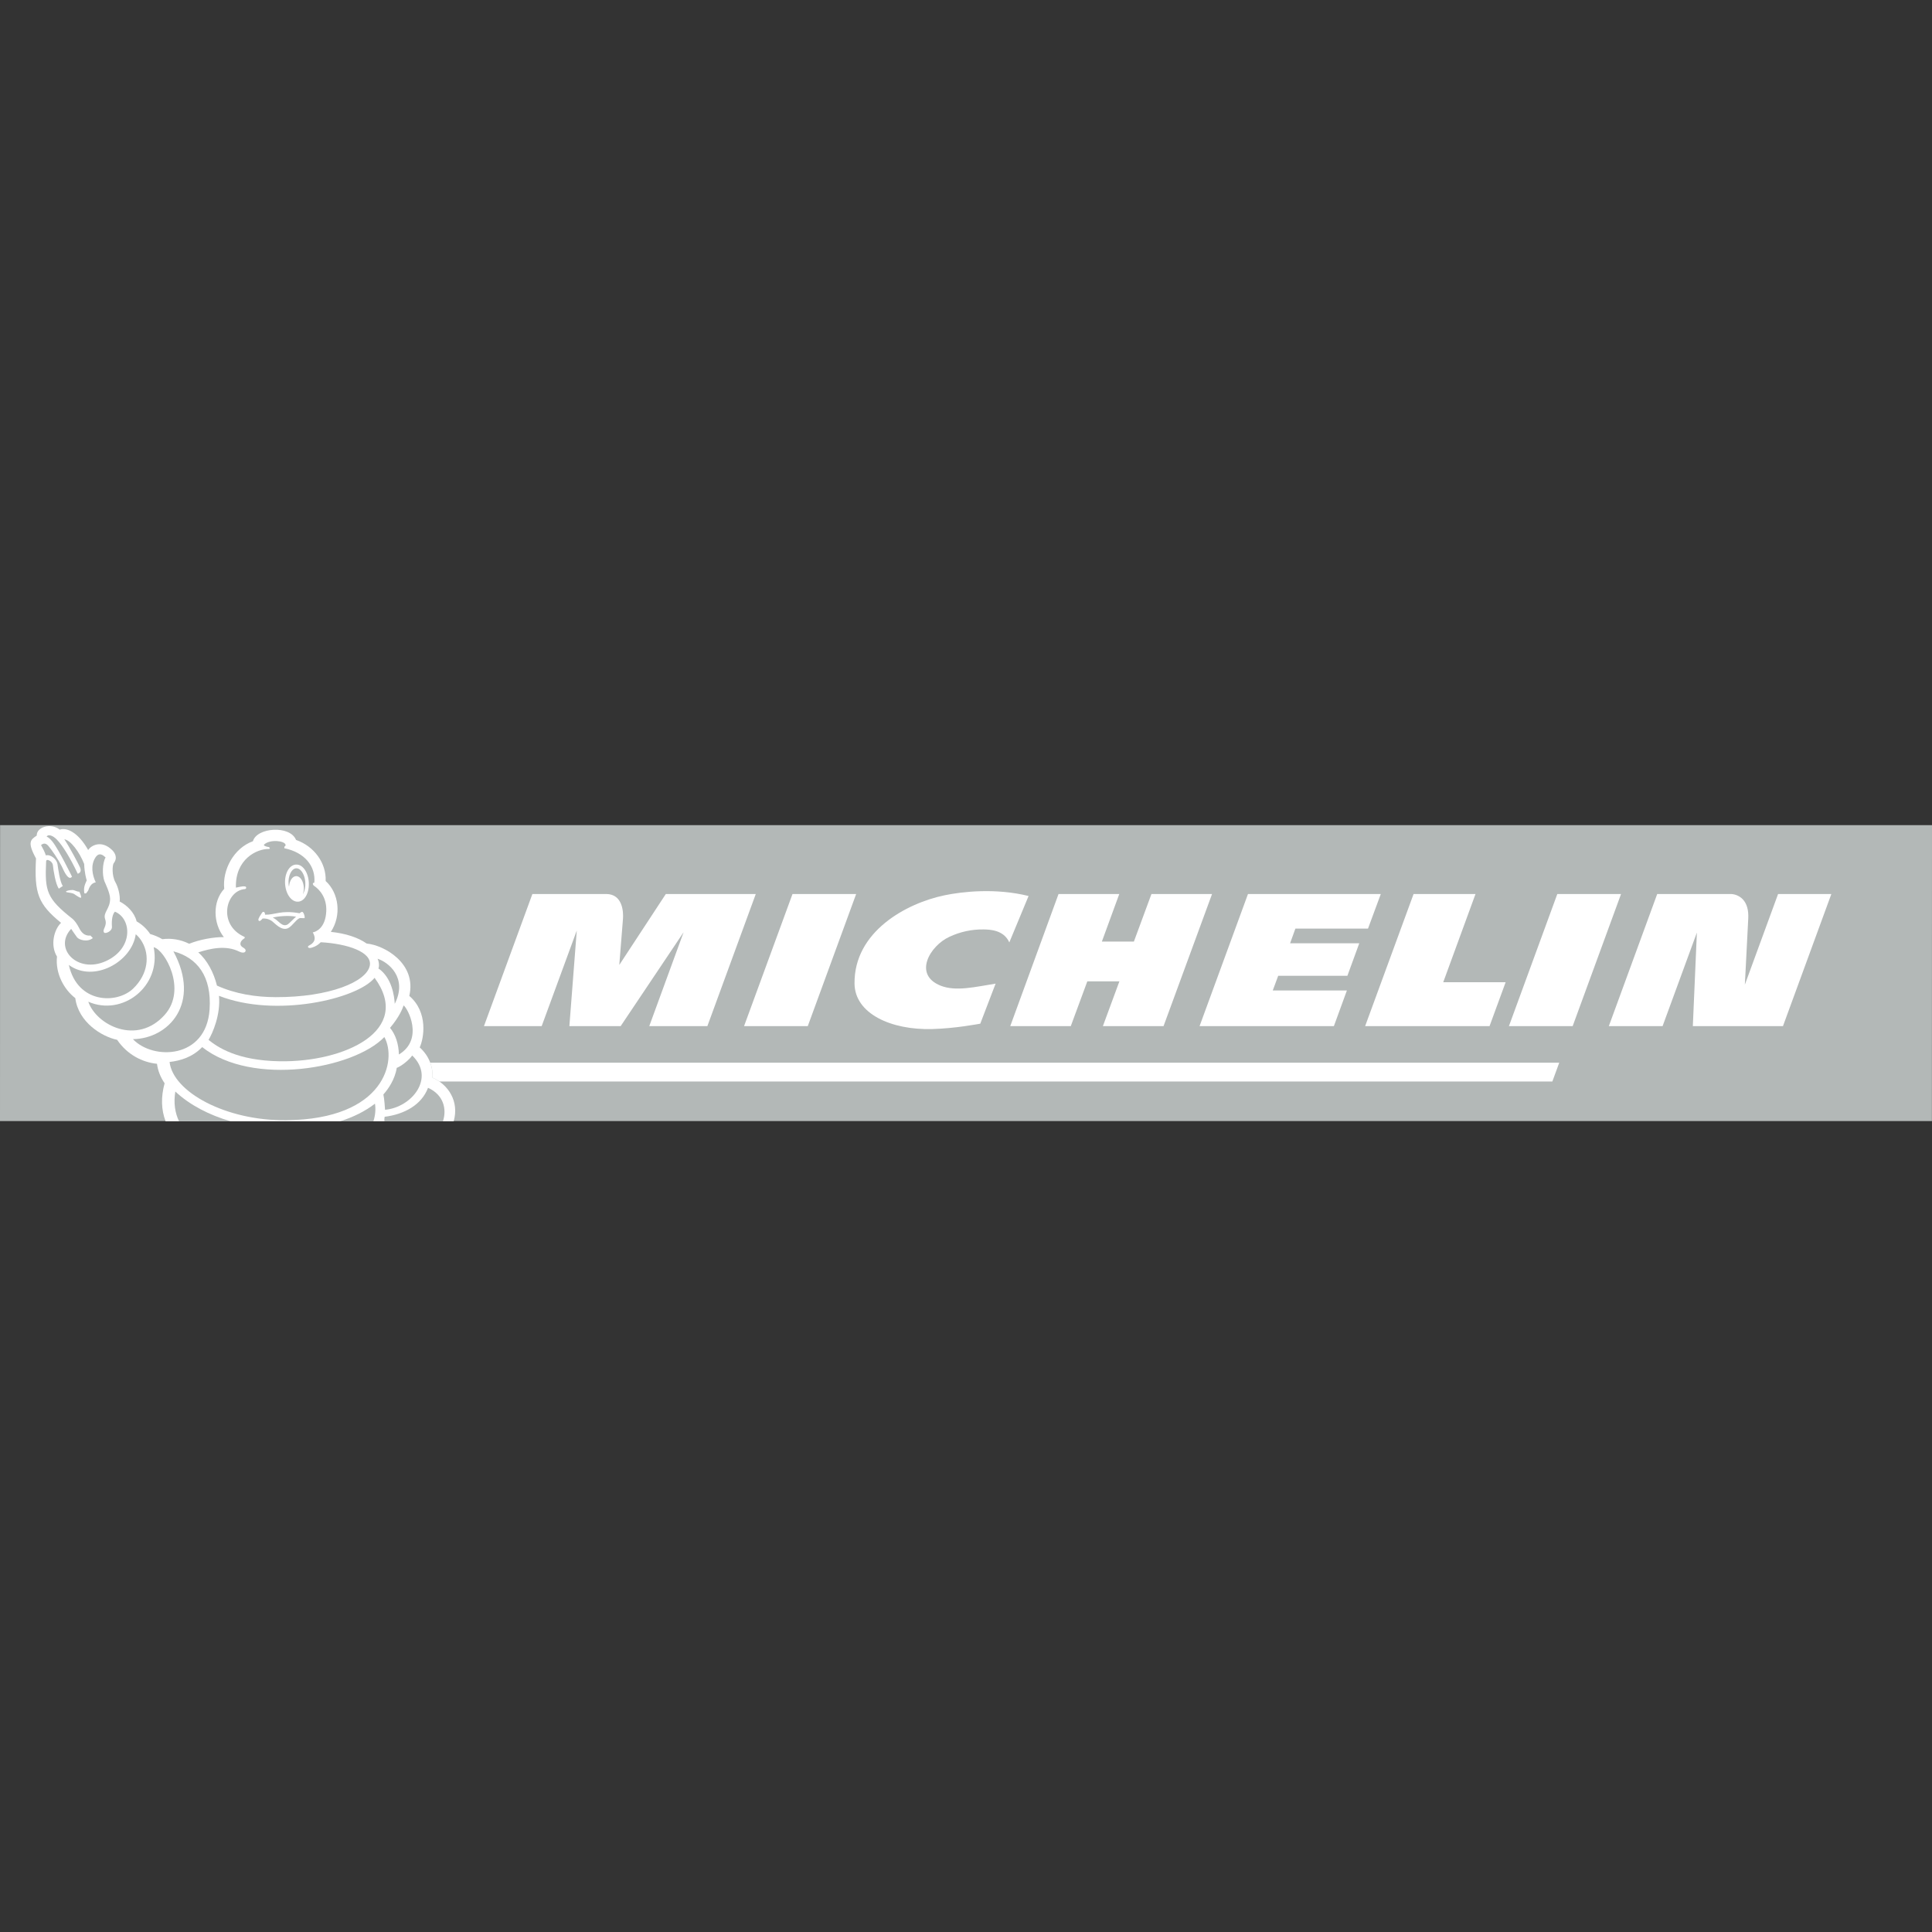 <svg width="96" height="96" viewBox="0 0 96 96" fill="none" xmlns="http://www.w3.org/2000/svg">
<rect x="0" y="0" width="96" height="96" fill="#333333" stroke="none"/>
<path fill-rule="evenodd" clip-rule="evenodd" d="M0 55.706H95.996L96 41H0.004L0 55.706Z" fill="#B3B8B7"/>
<path fill-rule="evenodd" clip-rule="evenodd" d="M30.772 47.948L30.955 45.659C30.983 45.321 30.942 44.423 30.122 44.423H26.454L24.048 50.987H26.916L28.659 46.239L28.292 50.987H30.841L33.968 46.322L32.262 50.987H35.149L37.554 44.423H33.084L30.772 47.948V47.948ZM46.947 44.484C45.031 44.878 42.433 46.292 42.461 48.874C42.477 50.364 44.268 51.189 46.322 51.133C47.472 51.101 48.569 50.889 48.709 50.866L49.471 48.876C48.461 49.037 47.494 49.28 46.733 48.975C45.363 48.424 46.207 46.995 47.175 46.55C47.708 46.299 48.292 46.173 48.881 46.183C49.17 46.189 49.877 46.201 50.152 46.828L51.109 44.522C49.461 44.113 47.806 44.307 46.947 44.484V44.484ZM74.978 50.987H78.145L80.549 44.423H77.382L74.978 50.987ZM36.972 50.987H40.138L42.542 44.423H39.379L36.972 50.987ZM56.342 46.787H54.751L55.616 44.423H52.598L50.199 50.987H53.207L54.028 48.763H55.622L54.802 50.987H57.816L60.226 44.423H57.215L56.342 46.787V46.787ZM73.317 44.423H70.24L67.833 50.987H74.015L74.814 48.807H71.713L73.317 44.423V44.423ZM86.701 48.928C86.724 48.474 86.814 46.682 86.869 45.65C86.893 45.226 86.801 44.901 86.597 44.685C86.446 44.529 86.241 44.435 86.024 44.423H82.346L79.942 50.987H82.613L84.317 46.339L84.116 50.987H88.595L90.999 44.423H88.352L86.701 48.928V48.928ZM59.606 50.987H66.28L66.927 49.215H63.243L63.513 48.487H66.951L67.541 46.871H64.104L64.367 46.142H67.975L68.611 44.424H62.011L59.606 50.987Z" fill="white"/>
<path fill-rule="evenodd" clip-rule="evenodd" d="M22.543 55.717C22.829 54.719 22.266 53.885 21.489 53.547C21.523 52.999 21.308 52.452 20.855 52.045C21.062 51.603 21.29 50.301 20.338 49.486C20.715 47.873 19.095 46.966 18.219 46.884C17.795 46.583 17.182 46.383 16.439 46.304C16.98 45.488 16.842 44.376 16.182 43.778C16.219 42.888 15.616 42.051 14.71 41.736C14.411 40.992 12.76 41.112 12.568 41.8C11.616 42.144 11.043 43.219 11.142 44.165C10.557 44.79 10.583 45.875 11.123 46.566C10.617 46.554 9.909 46.69 9.406 46.893H9.406L9.383 46.887C8.975 46.686 8.517 46.609 8.066 46.667C7.875 46.557 7.673 46.471 7.462 46.41C7.289 46.152 7.058 45.936 6.788 45.782C6.68 45.333 6.295 44.971 5.948 44.797C5.982 44.461 5.851 44.042 5.74 43.848C5.539 43.496 5.589 42.971 5.648 42.896C5.877 42.608 5.679 42.344 5.575 42.243C5.051 41.727 4.533 41.999 4.381 42.238C3.881 41.345 3.309 41.107 2.968 41.224C2.524 40.874 1.814 41.091 1.825 41.519C1.533 41.724 1.333 41.821 1.789 42.656C1.699 44.399 1.891 44.918 3.033 45.855C2.678 46.197 2.488 46.972 2.832 47.532C2.741 48.369 3.184 49.171 3.741 49.596C3.898 50.798 5.058 51.509 5.82 51.668C6.33 52.415 7.08 52.787 7.801 52.859C7.843 53.194 7.97 53.519 8.179 53.827C7.993 54.509 8.009 55.143 8.229 55.716H22.543V55.717V55.717Z" fill="white"/>
<path fill-rule="evenodd" clip-rule="evenodd" d="M19.713 53.063C19.628 53.627 19.293 54.114 19.05 54.383C19.096 54.583 19.133 55.11 19.133 55.144C20.45 55.031 21.646 53.567 20.483 52.447C20.319 52.681 19.946 52.973 19.713 53.063V53.063Z" fill="#B3B8B7"/>
<path fill-rule="evenodd" clip-rule="evenodd" d="M21.269 54.052C20.948 54.903 20.088 55.37 19.113 55.492C19.099 55.566 19.095 55.642 19.101 55.717H22.009C22.21 55.113 22.042 54.399 21.269 54.052V54.052ZM10.047 52.03C9.563 52.53 8.97 52.706 8.426 52.769C8.596 54.256 11.213 55.694 14.218 55.664C19.153 55.615 19.733 52.665 19.098 51.529C17.585 53.114 12.536 53.999 10.047 52.03V52.03Z" fill="#B3B8B7"/>
<path fill-rule="evenodd" clip-rule="evenodd" d="M10.881 49.481C10.97 50.428 10.558 51.349 10.362 51.672C10.807 52.025 11.76 52.7 13.901 52.734C17.114 52.786 20.53 51.211 18.613 48.587C17.754 49.643 13.694 50.588 10.881 49.481ZM6.745 46.421C6.551 47.806 4.647 48.848 3.421 47.948C3.847 49.869 5.804 49.907 6.621 49.118C7.374 48.389 7.439 47.462 7.069 46.818C6.986 46.666 6.876 46.532 6.745 46.421V46.421Z" fill="#B3B8B7"/>
<path fill-rule="evenodd" clip-rule="evenodd" d="M7.636 47.067C8.028 49.004 6.092 50.52 4.387 49.775C4.797 50.95 6.818 51.962 8.187 50.423C9.315 49.155 8.173 47.174 7.636 47.067Z" fill="#B3B8B7"/>
<path fill-rule="evenodd" clip-rule="evenodd" d="M8.616 47.271C10.005 49.841 8.391 51.61 6.605 51.635C7.613 52.695 10.246 52.621 10.414 50.163C10.527 48.515 9.802 47.585 8.616 47.271ZM18.632 54.84C18.149 55.216 17.557 55.509 16.897 55.717H18.554C18.656 55.403 18.673 55.099 18.632 54.84ZM11.463 55.717C10.402 55.409 9.437 54.915 8.712 54.237C8.619 54.805 8.696 55.296 8.896 55.717H11.463ZM5.712 45.301C5.53 45.475 5.553 45.944 5.562 46.044C5.584 46.281 5.229 46.408 5.176 46.342C5.053 46.186 5.349 46.028 5.225 45.674C5.107 45.336 5.471 45.165 5.471 44.661C5.471 44.369 5.223 43.876 5.188 43.784C5.075 43.481 5.083 42.893 5.246 42.605C5.123 42.491 4.927 42.324 4.741 42.61C4.493 42.994 4.582 43.472 4.758 43.844C4.734 43.855 4.508 43.847 4.38 44.255C4.347 44.301 4.313 44.346 4.278 44.391L4.194 44.393C4.134 44.1 4.234 43.918 4.31 43.745C4.288 43.678 4.2 43.386 4.182 42.929C3.947 42.332 3.502 41.74 3.196 41.705C3.457 42.085 3.932 42.992 3.983 43.115C4.086 43.37 3.862 43.414 3.862 43.414C3.512 42.666 3.116 42.012 2.817 41.71C2.614 41.506 2.39 41.441 2.316 41.571C2.406 41.601 2.518 41.71 2.603 41.816C2.923 42.212 3.578 43.562 3.578 43.562C3.578 43.562 3.527 43.629 3.464 43.619C3.359 43.602 3.224 43.406 3.065 43.04C2.893 42.704 2.573 42.227 2.399 42.027C2.254 41.861 2.13 41.917 2.039 41.989C2.132 42.156 2.232 42.349 2.278 42.503C2.517 42.438 2.821 42.699 2.856 42.934C2.891 43.167 2.973 43.806 3.12 44.026C3.065 44.056 2.926 44.158 2.926 44.158C2.766 43.959 2.651 43.234 2.626 42.974C2.62 42.909 2.541 42.776 2.386 42.734C2.308 42.714 2.294 42.763 2.291 42.818C2.225 44.275 2.313 44.643 3.601 45.654C3.685 45.72 3.83 45.905 3.925 46.099C4.02 46.292 4.183 46.525 4.492 46.485L4.614 46.612C4.335 46.837 3.924 46.698 3.826 46.572C3.748 46.47 3.536 46.155 3.536 46.155C2.638 47.11 3.838 48.403 5.259 47.758C6.644 47.128 6.547 45.643 5.712 45.301ZM18.761 47.64C18.851 47.814 18.844 48.074 18.8 48.119C19.472 48.574 19.594 49.497 19.615 49.88C20.274 48.578 19.285 47.802 18.761 47.64ZM20.054 49.959C20.003 50.12 19.841 50.529 19.381 51.074C19.654 51.403 19.808 51.87 19.821 52.397C21.079 51.642 20.257 50.089 20.054 49.959ZM15.937 46.819C15.743 47.031 15.476 47.1 15.412 47.105C15.314 47.113 15.252 47.038 15.359 46.982C15.56 46.877 15.757 46.704 15.541 46.33C15.684 46.307 16.172 46.129 16.212 45.284C16.245 44.612 15.887 44.197 15.589 44.004C15.589 44.004 15.473 43.878 15.619 43.858C15.693 43.046 15.146 42.357 14.127 42.148L14.134 42.062C14.174 42.058 14.196 42.016 14.189 41.976C14.154 41.775 13.417 41.691 13.124 41.964C13.062 42.021 13.269 42.082 13.326 42.084C13.401 42.087 13.453 42.187 13.348 42.185C12.764 42.175 11.68 42.692 11.722 44.106C11.758 44.105 12.062 44.015 12.183 44.049C12.265 44.073 12.237 44.173 12.168 44.178C11.206 44.252 10.807 45.947 12.138 46.549C12.138 46.549 12.206 46.587 12.12 46.642C11.961 46.743 11.841 46.946 12.081 47.083C12.166 47.133 12.233 47.196 12.194 47.276C12.154 47.355 12.019 47.35 11.888 47.285C11.227 46.953 10.451 47.129 9.851 47.324C10.296 47.707 10.622 48.33 10.78 48.973C11.693 49.388 12.703 49.545 13.701 49.548C16.376 49.555 18.232 48.778 18.376 47.975C18.494 47.305 17.27 46.894 15.937 46.819Z" fill="#B3B8B7"/>
<path fill-rule="evenodd" clip-rule="evenodd" d="M3.605 44.223C3.446 44.223 3.275 44.269 3.28 44.305C3.287 44.364 3.488 44.33 3.677 44.418C3.794 44.502 3.994 44.635 4.021 44.606C4.061 44.565 3.978 44.385 3.941 44.306C3.828 44.316 3.717 44.23 3.605 44.223V44.223ZM15.003 45.31C14.959 45.323 14.918 45.347 14.886 45.379C13.956 45.211 13.666 45.464 13.168 45.451C13.174 45.388 13.153 45.301 13.071 45.31C13.041 45.313 13.003 45.381 12.988 45.403C12.858 45.596 12.808 45.704 12.858 45.749C12.912 45.797 12.978 45.721 13.047 45.641C13.129 45.632 13.318 45.638 13.498 45.759C13.653 45.864 13.972 46.267 14.305 46.125C14.537 46.017 14.758 45.617 14.928 45.617C15.011 45.616 15.112 45.63 15.13 45.62C15.168 45.598 15.091 45.289 15.003 45.31V45.31ZM14.284 45.94C14.002 46.085 13.83 45.715 13.554 45.594C13.809 45.528 14.32 45.477 14.712 45.549C14.62 45.622 14.364 45.899 14.284 45.94V45.94ZM15.017 43.071C14.972 43.031 14.92 43 14.863 42.981C14.805 42.962 14.745 42.955 14.685 42.961C14.357 42.998 14.13 43.427 14.167 43.937C14.19 44.251 14.311 44.531 14.491 44.685C14.593 44.773 14.708 44.814 14.823 44.804C15.152 44.775 15.38 44.345 15.343 43.824C15.32 43.503 15.198 43.222 15.017 43.071V43.071Z" fill="white"/>
<path fill-rule="evenodd" clip-rule="evenodd" d="M14.912 43.218C14.884 43.193 14.851 43.173 14.816 43.16C14.78 43.148 14.742 43.143 14.705 43.146C14.477 43.172 14.31 43.528 14.339 43.923C14.342 43.959 14.346 43.995 14.352 44.03C14.354 44.035 14.356 44.039 14.358 44.039C14.362 44.039 14.365 44.033 14.366 44.025C14.39 43.755 14.53 43.545 14.708 43.535C14.911 43.523 15.084 43.778 15.096 44.106C15.1 44.215 15.085 44.318 15.056 44.407C15.056 44.411 15.056 44.414 15.059 44.415C15.06 44.416 15.061 44.415 15.063 44.413C15.143 44.267 15.187 44.059 15.171 43.836C15.152 43.573 15.053 43.336 14.912 43.218V43.218Z" fill="#B3B8B7"/>
<path fill-rule="evenodd" clip-rule="evenodd" d="M13.234 43.181C12.988 43.204 12.791 43.566 12.806 43.971C12.812 44.155 12.864 44.306 12.925 44.419C12.929 44.425 12.934 44.429 12.937 44.427C12.939 44.426 12.94 44.423 12.94 44.418C12.919 44.347 12.906 44.273 12.903 44.199C12.889 43.877 13.04 43.61 13.242 43.603C13.443 43.595 13.619 43.852 13.633 44.178C13.636 44.234 13.633 44.288 13.626 44.339C13.626 44.342 13.627 44.344 13.629 44.344C13.631 44.345 13.633 44.343 13.635 44.339C13.684 44.21 13.711 44.054 13.706 43.892C13.697 43.63 13.604 43.39 13.464 43.266C13.433 43.236 13.397 43.214 13.358 43.199C13.318 43.185 13.276 43.178 13.234 43.181V43.181Z" fill="#B3B8B7"/>
<path fill-rule="evenodd" clip-rule="evenodd" d="M21.836 53.74H77.135L77.478 52.805H21.379C21.468 53.043 21.505 53.294 21.489 53.547C21.611 53.6 21.727 53.665 21.836 53.74Z" fill="white"/>
</svg>
